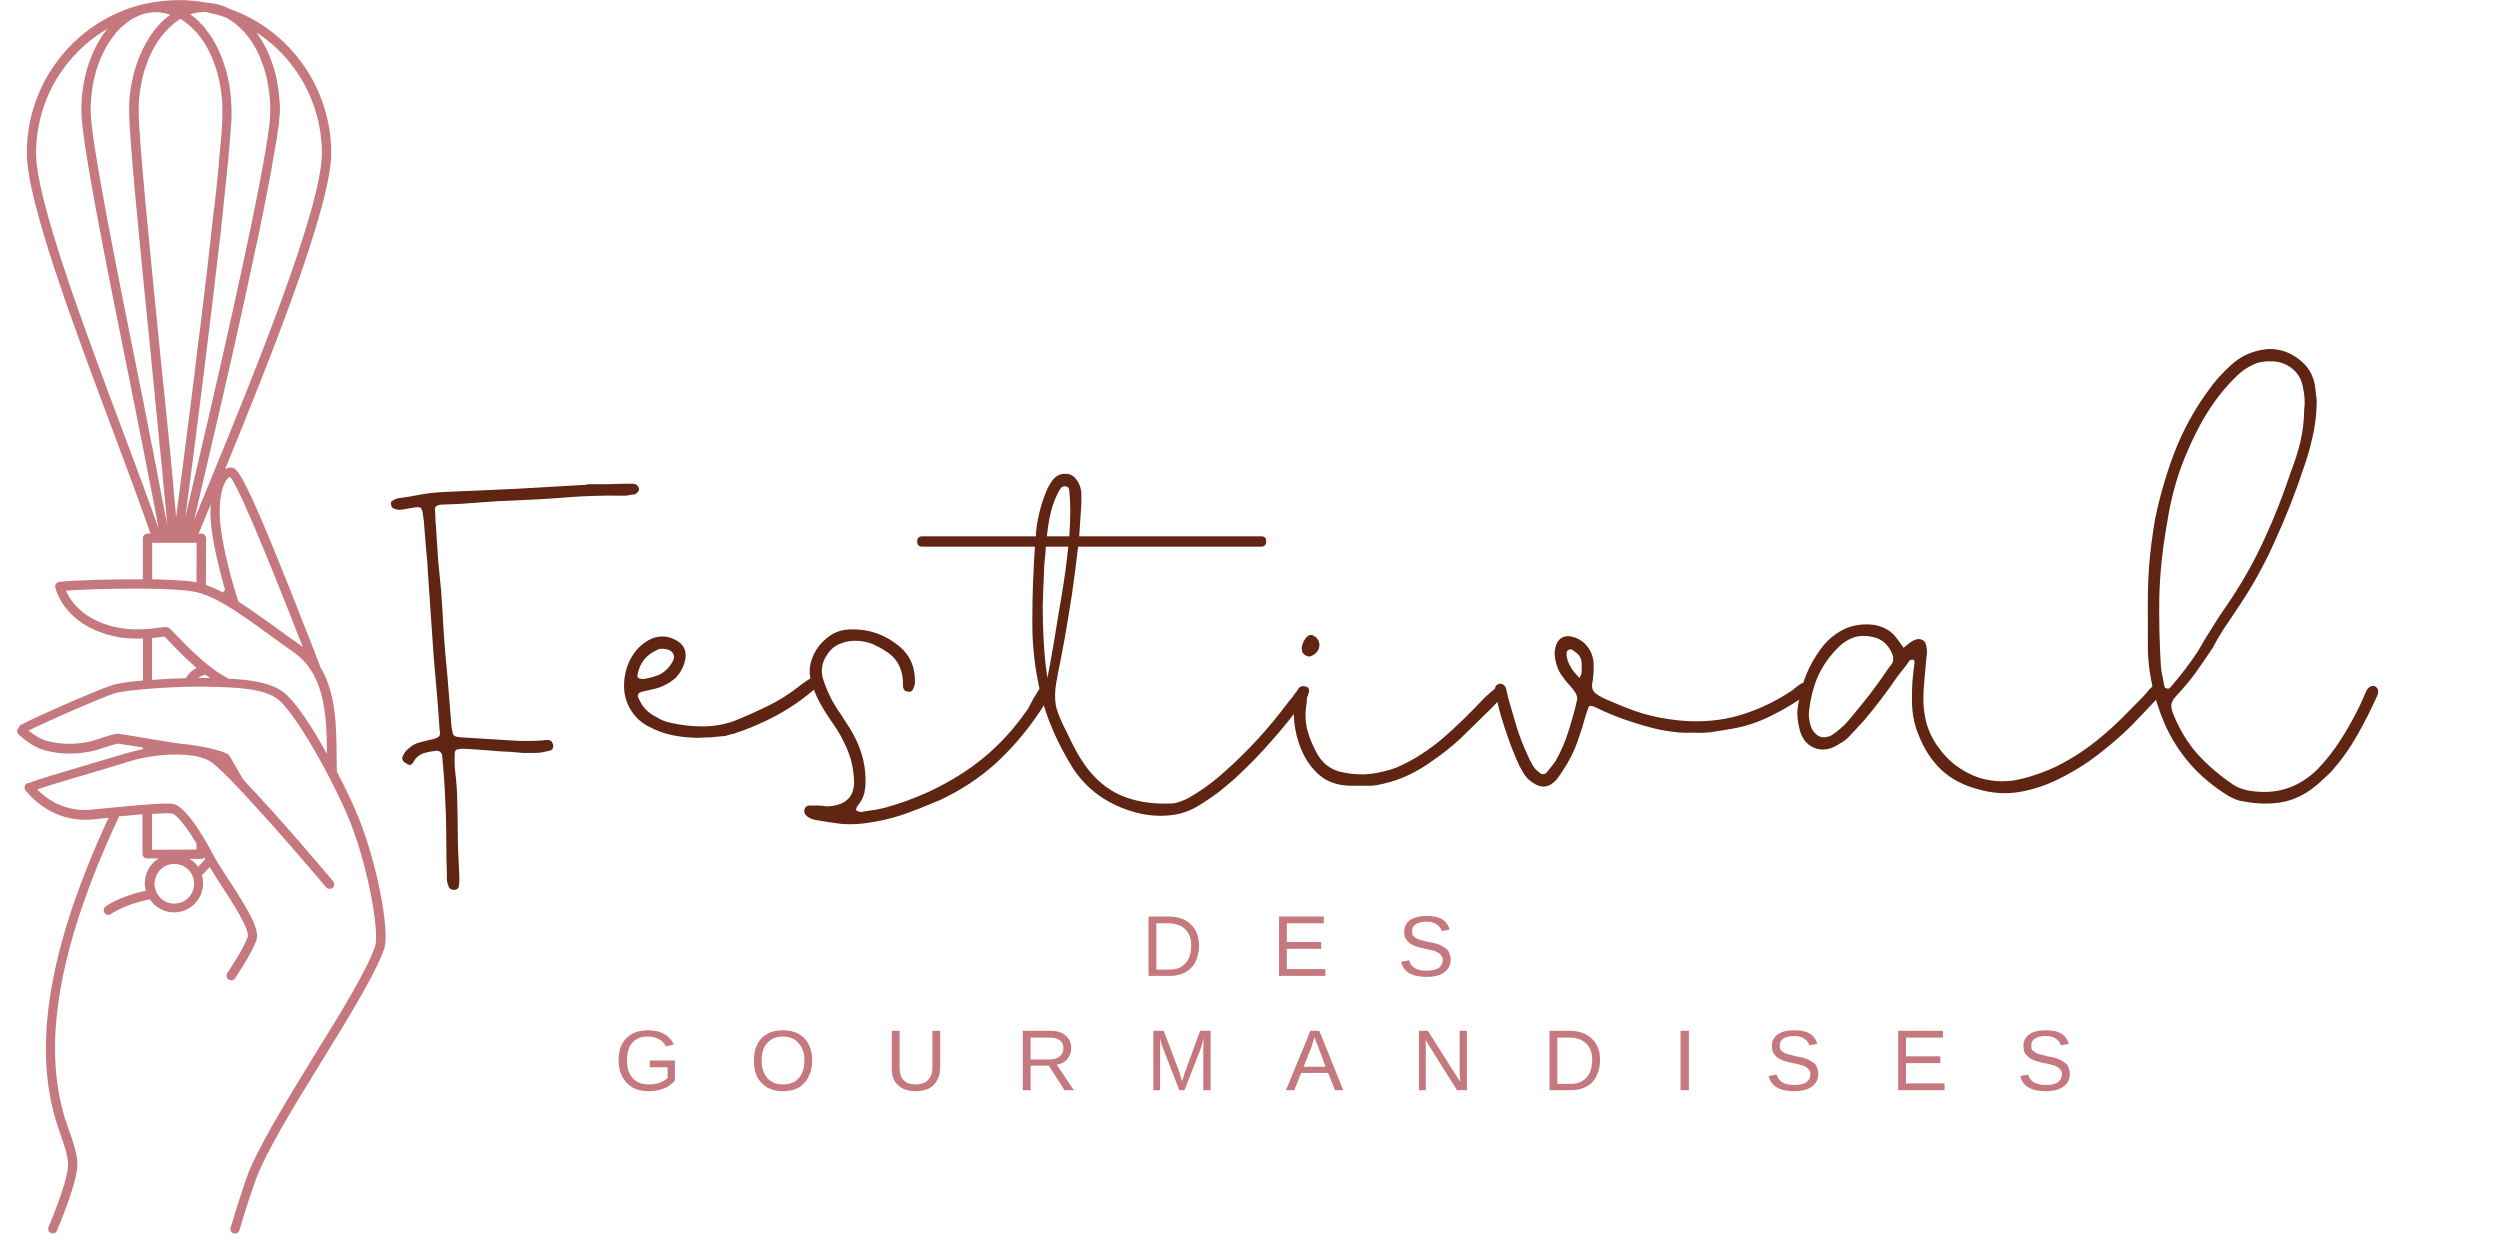 <?xml version="1.0" encoding="UTF-8"?>
<svg xmlns="http://www.w3.org/2000/svg" xmlns:xlink="http://www.w3.org/1999/xlink" width="100" zoomAndPan="magnify" viewBox="0 0 75 37.5" height="50" preserveAspectRatio="xMidYMid meet" version="1.0">
  <defs>
    <g></g>
    <clipPath id="0e9b9f8941">
      <path d="M 0.492 0 L 11.594 0 L 11.594 37.008 L 0.492 37.008 Z M 0.492 0 " clip-rule="nonzero"></path>
    </clipPath>
  </defs>
  <g clip-path="url(#0e9b9f8941)">
    <path fill="#c5787d" d="M 10.664 24.309 C 10.504 23.938 10.309 23.543 10.105 23.148 C 10.102 22.988 10.098 22.816 10.098 22.633 C 10.09 21.789 10.078 20.793 9.617 20.023 C 9.566 19.883 9.488 19.703 9.41 19.484 C 7.418 14.375 7.148 14.016 6.93 14.023 C 6.871 14.027 6.812 14.047 6.754 14.074 C 8.137 10.695 9.938 6.18 9.938 4.59 C 9.934 2.648 8.711 0.91 6.887 0.266 C 6.672 0.152 6.445 0.098 6.215 0.082 C 5.93 0.031 5.641 0 5.363 0.004 C 5.035 0.004 4.715 0.039 4.402 0.105 C 4.352 0.113 4.297 0.129 4.242 0.141 C 4.242 0.141 4.238 0.141 4.238 0.141 C 3.445 0.344 2.723 0.754 2.133 1.352 C 1.277 2.219 0.801 3.375 0.805 4.602 C 0.809 6.039 2.203 9.77 3.438 13.062 C 3.848 14.152 4.23 15.188 4.516 16.008 L 4.426 16.008 C 4.352 16.008 4.285 16.066 4.285 16.148 L 4.285 17.379 C 3.316 17.371 2.234 17.41 1.781 17.453 C 1.742 17.461 1.707 17.477 1.68 17.512 C 1.66 17.543 1.648 17.582 1.66 17.621 C 1.668 17.668 1.906 18.723 3.367 19.074 C 3.695 19.156 4.016 19.168 4.289 19.156 L 4.289 20.414 C 3.875 20.449 3.512 20.504 3.332 20.566 C 2.879 20.719 1.297 21.402 0.633 21.742 C 0.598 21.758 0.57 21.793 0.562 21.832 C 0.559 21.836 0.555 21.836 0.547 21.844 C 0.5 21.898 0.504 21.988 0.562 22.039 C 0.785 22.234 1.039 22.434 1.383 22.52 C 1.84 22.641 2.391 22.633 2.859 22.512 C 2.957 22.484 3.055 22.453 3.156 22.418 C 3.285 22.375 3.406 22.336 3.531 22.309 C 3.711 22.332 3.992 22.379 4.285 22.426 L 4.285 22.477 C 4.121 22.508 3.973 22.547 3.844 22.582 C 3.629 22.648 3.27 22.754 2.879 22.867 C 1.855 23.168 1.059 23.406 0.875 23.488 C 0.844 23.488 0.812 23.496 0.785 23.52 C 0.73 23.57 0.719 23.656 0.77 23.719 C 1.078 24.09 1.746 24.688 2.812 24.582 L 2.836 24.578 C 2.973 24.562 3.113 24.551 3.258 24.531 C 1.484 28.355 0.973 31.344 1.691 33.66 C 1.727 33.777 1.77 33.898 1.809 34.016 C 1.91 34.301 2.004 34.57 2.039 34.852 C 2.09 35.285 1.609 36.434 1.457 36.812 C 1.426 36.883 1.461 36.969 1.531 36.992 C 1.547 37.004 1.566 37.004 1.582 37.004 C 1.637 37.004 1.691 36.973 1.711 36.914 C 2.168 35.809 2.355 35.16 2.316 34.812 C 2.281 34.5 2.176 34.199 2.074 33.914 C 2.031 33.801 1.992 33.688 1.953 33.566 C 1.25 31.297 1.773 28.348 3.551 24.539 C 3.559 24.523 3.562 24.512 3.562 24.492 C 3.812 24.473 4.055 24.445 4.273 24.426 L 4.273 25.617 C 4.273 25.652 4.289 25.688 4.316 25.715 C 4.34 25.738 4.375 25.754 4.41 25.754 L 4.758 25.754 C 4.512 25.906 4.344 26.184 4.344 26.496 C 4.344 26.578 4.359 26.652 4.375 26.723 C 3.609 26.879 3.188 27.18 3.168 27.191 C 3.109 27.238 3.094 27.324 3.137 27.387 C 3.164 27.426 3.211 27.445 3.254 27.445 C 3.281 27.445 3.309 27.438 3.332 27.418 C 3.336 27.414 3.754 27.121 4.496 26.98 C 4.652 27.215 4.918 27.371 5.223 27.371 C 5.707 27.371 6.098 26.973 6.094 26.492 C 6.094 26.41 6.082 26.324 6.059 26.25 C 6.156 26.164 6.23 26.078 6.289 26.008 C 6.383 26.168 6.5 26.348 6.621 26.535 C 6.957 27.047 7.512 27.898 7.43 28.117 C 7.277 28.516 6.824 29.184 6.82 29.188 C 6.777 29.25 6.793 29.34 6.855 29.383 C 6.879 29.398 6.91 29.41 6.934 29.41 C 6.98 29.41 7.023 29.387 7.051 29.348 C 7.066 29.32 7.531 28.648 7.688 28.219 C 7.812 27.891 7.438 27.281 6.855 26.387 C 6.668 26.102 6.492 25.828 6.398 25.648 C 6.367 25.59 5.656 24.195 5.191 24.117 C 4.922 24.074 4.027 24.164 2.789 24.285 L 2.77 24.289 C 1.973 24.371 1.426 23.996 1.113 23.684 C 1.457 23.562 2.301 23.316 2.945 23.125 C 3.34 23.008 3.699 22.902 3.914 22.832 C 4.551 22.633 5.723 22.52 6.273 22.82 C 6.742 23.074 8.965 25.648 9.785 26.617 C 9.812 26.648 9.852 26.664 9.891 26.664 C 9.922 26.664 9.953 26.656 9.98 26.633 C 10.035 26.586 10.043 26.496 9.996 26.438 C 9.777 26.176 8.34 24.48 7.32 23.414 C 7.309 23.402 7.301 23.387 7.293 23.379 C 7.273 23.352 7.238 23.285 7.195 23.211 C 7.125 23.094 7.023 22.914 6.883 22.672 C 6.781 22.5 5.723 22.336 5.605 22.332 C 5.465 22.328 4.953 22.242 4.508 22.168 C 4.137 22.105 3.754 22.039 3.531 22.012 C 3.516 22.012 3.504 22.012 3.488 22.012 C 3.336 22.043 3.191 22.094 3.051 22.137 C 2.957 22.168 2.867 22.199 2.773 22.227 C 2.352 22.34 1.848 22.344 1.438 22.234 C 1.211 22.172 1.027 22.055 0.855 21.918 C 1.559 21.57 2.992 20.953 3.402 20.812 C 3.82 20.672 5.457 20.582 6.223 20.602 L 6.348 20.605 C 7.039 20.621 7.902 20.645 8.332 20.973 C 8.785 21.328 9.75 22.93 10.398 24.402 C 11.031 25.852 11.398 27.984 11.25 28.398 C 10.992 29.133 10.23 30.375 9.418 31.68 C 8.57 33.066 7.688 34.496 7.383 35.371 C 7.203 35.902 7.051 36.383 6.918 36.832 C 6.895 36.906 6.941 36.98 7.012 37.004 C 7.023 37.008 7.035 37.008 7.051 37.008 C 7.113 37.008 7.164 36.969 7.184 36.906 C 7.312 36.461 7.465 35.984 7.648 35.461 C 7.941 34.613 8.812 33.195 9.656 31.828 C 10.473 30.5 11.242 29.25 11.516 28.492 C 11.727 27.945 11.262 25.664 10.664 24.309 Z M 5.652 26.934 C 5.539 27.047 5.391 27.109 5.23 27.109 C 4.898 27.109 4.637 26.84 4.637 26.516 C 4.637 26.355 4.699 26.207 4.809 26.094 C 4.922 25.977 5.07 25.918 5.23 25.918 C 5.562 25.918 5.824 26.184 5.824 26.512 C 5.824 26.668 5.762 26.82 5.652 26.934 Z M 6.133 25.727 C 6.141 25.738 6.148 25.758 6.156 25.77 C 6.148 25.773 6.137 25.785 6.133 25.793 C 6.094 25.844 6.027 25.922 5.945 26.004 C 5.879 25.91 5.789 25.828 5.691 25.766 L 6.043 25.766 C 6.07 25.766 6.105 25.754 6.133 25.727 Z M 4.562 24.418 C 4.848 24.402 5.066 24.391 5.16 24.406 C 5.285 24.422 5.586 24.789 5.895 25.305 C 5.895 25.309 5.895 25.309 5.895 25.312 L 5.895 25.488 L 4.562 25.492 Z M 6.906 14.305 C 7.23 14.68 8.551 18.055 9.086 19.414 C 9.051 19.387 9.016 19.359 8.98 19.332 C 8.719 19.152 8.469 18.969 8.227 18.793 C 7.848 18.52 7.488 18.262 7.152 18.047 C 6.922 17.355 6.59 16.094 6.59 15.375 C 6.586 14.738 6.746 14.363 6.906 14.305 Z M 6.137 16.047 C 6.113 16.02 6.078 16.008 6.043 16.008 L 5.961 16.008 C 6.07 15.734 6.191 15.441 6.324 15.129 C 6.32 15.207 6.312 15.293 6.312 15.375 C 6.312 16.027 6.555 17.012 6.754 17.699 C 6.734 17.719 6.719 17.734 6.711 17.742 C 6.703 17.75 6.699 17.758 6.684 17.773 C 6.512 17.68 6.34 17.605 6.176 17.551 L 6.184 16.148 C 6.176 16.105 6.164 16.07 6.137 16.047 Z M 9.656 4.59 C 9.66 6.258 7.551 11.395 6.152 14.801 C 6.035 15.078 5.926 15.344 5.824 15.598 C 6.227 13.879 6.84 11.27 7.363 8.883 C 7.363 8.875 7.367 8.867 7.367 8.852 C 7.414 8.633 7.465 8.414 7.508 8.195 C 7.512 8.184 7.512 8.172 7.516 8.16 C 7.566 7.945 7.609 7.734 7.652 7.523 C 7.656 7.508 7.656 7.5 7.66 7.488 C 7.672 7.438 7.68 7.395 7.691 7.348 C 7.695 7.32 7.707 7.293 7.711 7.266 C 7.797 6.844 7.883 6.438 7.957 6.055 C 7.957 6.047 7.961 6.039 7.961 6.031 C 7.988 5.902 8.012 5.773 8.035 5.656 C 8.035 5.656 8.035 5.652 8.035 5.652 C 8.082 5.418 8.125 5.191 8.16 4.98 C 8.16 4.969 8.164 4.961 8.164 4.945 C 8.191 4.797 8.219 4.656 8.238 4.52 C 8.242 4.504 8.242 4.492 8.246 4.48 C 8.262 4.387 8.277 4.297 8.293 4.215 C 8.293 4.211 8.293 4.207 8.297 4.199 C 8.301 4.164 8.305 4.121 8.312 4.086 C 8.312 4.078 8.312 4.074 8.316 4.066 C 8.336 3.945 8.348 3.84 8.363 3.742 C 8.363 3.734 8.363 3.727 8.367 3.719 C 8.367 3.699 8.371 3.684 8.371 3.668 C 8.371 3.652 8.375 3.633 8.375 3.617 C 8.375 3.598 8.379 3.582 8.379 3.559 C 8.379 3.547 8.383 3.531 8.383 3.523 C 8.383 3.512 8.383 3.496 8.391 3.484 C 8.395 3.414 8.398 3.352 8.398 3.301 C 8.398 3.199 8.395 3.098 8.383 3 C 8.383 2.969 8.379 2.941 8.375 2.91 C 8.371 2.84 8.363 2.766 8.352 2.695 C 8.348 2.664 8.344 2.637 8.34 2.609 C 8.328 2.52 8.309 2.426 8.293 2.344 C 8.293 2.34 8.289 2.328 8.289 2.324 C 8.266 2.234 8.242 2.141 8.219 2.051 C 8.207 2.027 8.199 2 8.191 1.973 C 8.168 1.906 8.145 1.844 8.125 1.781 C 8.117 1.754 8.105 1.727 8.094 1.699 C 8.062 1.625 8.031 1.551 7.996 1.48 C 7.992 1.473 7.988 1.461 7.984 1.453 C 7.945 1.375 7.902 1.301 7.859 1.223 C 7.848 1.203 7.832 1.184 7.82 1.164 C 7.785 1.109 7.754 1.059 7.719 1.008 C 7.711 0.996 7.703 0.98 7.691 0.969 C 8.891 1.75 9.656 3.105 9.656 4.59 Z M 5.898 16.285 L 5.895 17.473 C 5.871 17.469 5.844 17.461 5.812 17.453 C 5.52 17.41 5.066 17.391 4.566 17.379 L 4.566 16.285 Z M 5.785 0.406 C 5.789 0.406 5.801 0.402 5.805 0.402 C 5.852 0.387 5.898 0.379 5.949 0.375 C 5.961 0.375 5.969 0.371 5.984 0.371 C 6.031 0.367 6.082 0.359 6.129 0.359 C 6.137 0.359 6.141 0.359 6.152 0.359 C 6.16 0.359 6.164 0.359 6.172 0.359 C 6.375 0.402 6.582 0.453 6.777 0.523 C 6.805 0.539 6.824 0.555 6.852 0.566 C 6.875 0.582 6.895 0.594 6.918 0.609 C 6.945 0.625 6.965 0.645 6.992 0.66 C 7.016 0.68 7.035 0.691 7.059 0.711 C 7.086 0.727 7.105 0.75 7.129 0.77 C 7.152 0.789 7.172 0.805 7.191 0.824 C 7.211 0.844 7.234 0.867 7.258 0.891 C 7.277 0.91 7.297 0.93 7.32 0.953 C 7.34 0.977 7.363 1 7.379 1.027 C 7.398 1.047 7.414 1.07 7.438 1.094 C 7.461 1.117 7.477 1.148 7.5 1.176 C 7.516 1.199 7.535 1.223 7.547 1.246 C 7.566 1.277 7.582 1.309 7.602 1.336 C 7.617 1.359 7.633 1.383 7.648 1.41 C 7.668 1.441 7.684 1.477 7.703 1.508 C 7.715 1.531 7.727 1.559 7.742 1.586 C 7.758 1.621 7.773 1.656 7.785 1.688 C 7.797 1.715 7.812 1.746 7.82 1.77 C 7.832 1.805 7.848 1.84 7.859 1.875 C 7.867 1.906 7.883 1.934 7.895 1.965 C 7.91 2.004 7.922 2.043 7.93 2.082 C 7.941 2.113 7.949 2.141 7.957 2.172 C 7.969 2.211 7.98 2.25 7.988 2.289 C 7.996 2.32 8.004 2.352 8.012 2.383 C 8.02 2.422 8.027 2.461 8.031 2.508 C 8.035 2.535 8.047 2.57 8.051 2.602 C 8.059 2.648 8.062 2.695 8.066 2.738 C 8.07 2.77 8.074 2.797 8.082 2.828 C 8.086 2.875 8.09 2.926 8.094 2.969 C 8.094 3 8.098 3.027 8.102 3.059 C 8.105 3.133 8.105 3.211 8.109 3.289 C 8.109 3.348 8.105 3.418 8.102 3.5 C 8.102 3.508 8.102 3.512 8.102 3.516 C 8.102 3.535 8.098 3.562 8.094 3.59 C 8.094 3.594 8.094 3.602 8.094 3.605 C 8.09 3.637 8.09 3.668 8.086 3.703 C 8.086 3.703 8.086 3.703 8.086 3.707 C 7.852 5.727 6.332 12.227 5.562 15.508 C 5.84 13.402 6.312 9.695 6.633 6.875 C 6.633 6.871 6.633 6.871 6.633 6.867 C 6.641 6.801 6.645 6.734 6.652 6.668 C 6.652 6.664 6.652 6.66 6.652 6.652 C 6.664 6.586 6.668 6.523 6.676 6.461 C 6.676 6.457 6.676 6.449 6.676 6.445 C 6.684 6.383 6.688 6.316 6.699 6.254 C 6.699 6.25 6.699 6.246 6.699 6.242 C 6.703 6.18 6.711 6.121 6.715 6.062 C 6.715 6.051 6.715 6.043 6.719 6.031 C 6.723 5.973 6.734 5.91 6.738 5.855 C 6.777 5.48 6.812 5.133 6.844 4.82 C 6.844 4.809 6.844 4.801 6.848 4.793 C 6.852 4.754 6.855 4.711 6.855 4.672 C 6.855 4.66 6.859 4.641 6.859 4.629 C 6.863 4.594 6.863 4.562 6.871 4.531 C 6.871 4.512 6.875 4.492 6.875 4.469 C 6.879 4.441 6.879 4.41 6.883 4.383 C 6.883 4.363 6.887 4.344 6.887 4.324 C 6.891 4.297 6.891 4.27 6.895 4.242 C 6.895 4.219 6.898 4.203 6.898 4.18 C 6.898 4.152 6.906 4.133 6.906 4.105 C 6.906 4.082 6.91 4.066 6.91 4.047 C 6.91 4.027 6.914 4 6.914 3.977 C 6.914 3.961 6.918 3.938 6.918 3.922 C 6.918 3.898 6.922 3.875 6.922 3.859 C 6.922 3.84 6.926 3.82 6.926 3.801 C 6.926 3.785 6.93 3.762 6.93 3.742 C 6.93 3.727 6.934 3.707 6.934 3.691 C 6.934 3.672 6.934 3.656 6.941 3.637 C 6.941 3.621 6.941 3.602 6.945 3.586 C 6.945 3.57 6.945 3.555 6.945 3.543 C 6.945 3.523 6.945 3.508 6.945 3.488 C 6.945 3.477 6.945 3.461 6.945 3.453 C 6.945 3.434 6.945 3.418 6.945 3.406 C 6.945 3.395 6.945 3.383 6.945 3.375 C 6.945 3.348 6.945 3.324 6.945 3.305 C 6.945 3.223 6.941 3.145 6.934 3.066 C 6.934 3.039 6.93 3.012 6.93 2.984 C 6.926 2.934 6.922 2.879 6.918 2.828 C 6.914 2.797 6.91 2.766 6.906 2.734 C 6.898 2.688 6.891 2.645 6.887 2.594 C 6.883 2.562 6.875 2.531 6.871 2.496 C 6.859 2.453 6.852 2.41 6.844 2.363 C 6.832 2.336 6.828 2.305 6.82 2.27 C 6.812 2.223 6.797 2.184 6.789 2.141 C 6.781 2.109 6.773 2.078 6.762 2.047 C 6.75 2.008 6.738 1.969 6.723 1.926 C 6.715 1.895 6.703 1.863 6.691 1.836 C 6.68 1.797 6.664 1.758 6.648 1.719 C 6.637 1.691 6.625 1.66 6.613 1.633 C 6.598 1.594 6.578 1.555 6.562 1.516 C 6.547 1.488 6.539 1.461 6.527 1.441 C 6.504 1.395 6.48 1.355 6.461 1.316 C 6.449 1.297 6.438 1.277 6.43 1.254 C 6.395 1.195 6.359 1.137 6.324 1.078 C 6.324 1.078 6.32 1.074 6.32 1.074 C 6.285 1.023 6.242 0.969 6.207 0.922 C 6.195 0.902 6.184 0.887 6.168 0.867 C 6.141 0.832 6.117 0.801 6.086 0.766 C 6.066 0.75 6.051 0.73 6.031 0.715 C 6.008 0.688 5.98 0.656 5.953 0.629 C 5.934 0.613 5.914 0.594 5.895 0.578 C 5.871 0.551 5.844 0.527 5.812 0.508 C 5.789 0.488 5.773 0.477 5.75 0.457 C 5.738 0.445 5.719 0.438 5.707 0.422 C 5.738 0.422 5.762 0.41 5.785 0.406 Z M 5.23 0.691 C 5.254 0.676 5.277 0.656 5.305 0.637 C 5.328 0.625 5.352 0.609 5.371 0.594 C 5.387 0.586 5.398 0.578 5.414 0.566 C 5.43 0.578 5.441 0.586 5.457 0.594 C 5.477 0.609 5.5 0.621 5.52 0.637 C 5.547 0.656 5.57 0.676 5.594 0.691 C 5.613 0.711 5.637 0.723 5.652 0.738 C 5.676 0.758 5.699 0.781 5.723 0.801 C 5.746 0.82 5.762 0.836 5.785 0.859 C 5.809 0.883 5.828 0.902 5.852 0.926 C 5.871 0.945 5.891 0.965 5.91 0.988 C 5.93 1.012 5.949 1.035 5.969 1.062 C 5.988 1.082 6.008 1.105 6.023 1.129 C 6.043 1.152 6.062 1.18 6.082 1.211 C 6.098 1.234 6.117 1.258 6.129 1.285 C 6.148 1.312 6.164 1.344 6.184 1.375 C 6.195 1.402 6.215 1.426 6.227 1.453 C 6.242 1.484 6.258 1.516 6.273 1.547 C 6.289 1.574 6.301 1.598 6.312 1.629 C 6.328 1.66 6.344 1.695 6.359 1.73 C 6.371 1.758 6.383 1.789 6.395 1.816 C 6.406 1.852 6.418 1.887 6.434 1.922 C 6.441 1.953 6.457 1.977 6.465 2.008 C 6.477 2.043 6.484 2.082 6.5 2.117 C 6.508 2.148 6.516 2.18 6.527 2.211 C 6.535 2.25 6.543 2.289 6.555 2.328 C 6.566 2.359 6.57 2.391 6.578 2.422 C 6.586 2.461 6.598 2.508 6.602 2.547 C 6.605 2.578 6.613 2.609 6.617 2.637 C 6.625 2.684 6.633 2.727 6.637 2.773 C 6.641 2.801 6.645 2.832 6.648 2.859 C 6.652 2.906 6.656 2.961 6.664 3.012 C 6.664 3.039 6.668 3.062 6.668 3.086 C 6.672 3.164 6.672 3.238 6.672 3.316 C 6.672 3.355 6.672 3.395 6.672 3.445 C 6.672 3.449 6.672 3.449 6.672 3.453 C 6.672 3.496 6.668 3.551 6.668 3.602 C 6.668 3.613 6.668 3.617 6.668 3.625 C 6.664 3.68 6.664 3.734 6.656 3.797 C 6.656 3.805 6.656 3.812 6.656 3.824 C 6.652 3.887 6.648 3.945 6.645 4.016 C 6.645 4.031 6.645 4.043 6.641 4.055 C 6.637 4.121 6.633 4.191 6.621 4.27 C 6.621 4.285 6.617 4.297 6.617 4.316 C 6.613 4.391 6.605 4.465 6.598 4.547 C 6.598 4.562 6.59 4.582 6.59 4.598 C 6.582 4.676 6.578 4.762 6.57 4.848 C 6.57 4.867 6.566 4.891 6.566 4.906 C 6.555 4.996 6.547 5.082 6.539 5.176 C 6.539 5.191 6.535 5.211 6.535 5.227 C 6.527 5.32 6.516 5.418 6.504 5.516 C 6.504 5.531 6.5 5.555 6.5 5.57 C 6.492 5.664 6.48 5.762 6.469 5.859 C 6.465 5.879 6.465 5.906 6.461 5.93 C 6.449 6.031 6.438 6.133 6.426 6.238 C 6.418 6.258 6.418 6.281 6.414 6.297 C 6.402 6.402 6.395 6.516 6.379 6.629 C 6.375 6.656 6.375 6.68 6.371 6.703 C 6.359 6.812 6.344 6.93 6.332 7.043 C 6.328 7.07 6.328 7.09 6.324 7.117 C 6.309 7.23 6.297 7.348 6.285 7.465 C 6.277 7.492 6.277 7.523 6.273 7.551 C 6.262 7.668 6.25 7.789 6.234 7.906 C 6.23 7.934 6.23 7.957 6.227 7.988 C 6.215 8.113 6.195 8.238 6.184 8.359 C 6.176 8.387 6.176 8.406 6.172 8.434 C 6.16 8.562 6.141 8.691 6.129 8.816 C 6.125 8.84 6.125 8.863 6.121 8.883 C 6.102 9.02 6.09 9.152 6.07 9.289 C 6.07 9.297 6.066 9.309 6.066 9.316 C 6.051 9.457 6.031 9.598 6.016 9.742 C 6.016 9.758 6.012 9.766 6.012 9.777 C 5.992 9.918 5.977 10.062 5.957 10.207 C 5.957 10.215 5.953 10.227 5.953 10.234 C 5.934 10.383 5.918 10.523 5.898 10.668 C 5.898 10.68 5.895 10.699 5.895 10.711 C 5.879 10.855 5.859 11.004 5.844 11.148 C 5.844 11.156 5.844 11.164 5.84 11.176 C 5.82 11.32 5.805 11.465 5.785 11.609 C 5.785 11.625 5.781 11.633 5.781 11.645 C 5.762 11.789 5.746 11.938 5.727 12.082 C 5.727 12.09 5.723 12.098 5.723 12.113 C 5.57 13.336 5.414 14.512 5.285 15.5 C 5.277 15.465 5.277 15.43 5.273 15.395 C 5.27 15.352 5.266 15.309 5.262 15.266 C 5.258 15.199 5.25 15.133 5.242 15.066 C 5.238 15.035 5.238 15.008 5.234 14.973 C 5.227 14.875 5.219 14.773 5.207 14.672 C 5.203 14.637 5.199 14.598 5.199 14.562 C 5.191 14.492 5.188 14.414 5.18 14.344 C 5.172 14.309 5.168 14.27 5.168 14.234 C 5.16 14.16 5.156 14.086 5.148 14.012 C 5.145 13.965 5.137 13.922 5.133 13.883 C 5.129 13.816 5.121 13.746 5.117 13.68 C 5.113 13.633 5.105 13.578 5.102 13.531 C 5.094 13.461 5.09 13.391 5.082 13.324 C 5.078 13.273 5.07 13.23 5.066 13.184 C 5.059 13.113 5.055 13.039 5.047 12.961 C 5.035 12.859 5.023 12.754 5.016 12.652 C 5.012 12.598 5 12.539 4.996 12.48 C 4.988 12.41 4.984 12.336 4.977 12.266 C 4.973 12.219 4.965 12.176 4.961 12.125 C 4.953 12.043 4.945 11.957 4.938 11.875 C 4.93 11.844 4.93 11.812 4.926 11.777 C 4.918 11.68 4.91 11.582 4.895 11.488 C 4.895 11.477 4.895 11.469 4.891 11.457 C 4.855 11.117 4.824 10.777 4.789 10.441 C 4.48 7.344 4.16 4.137 4.16 3.32 C 4.16 3.246 4.16 3.168 4.164 3.094 C 4.164 3.066 4.168 3.043 4.168 3.016 C 4.172 2.969 4.172 2.914 4.184 2.867 C 4.188 2.836 4.191 2.809 4.195 2.777 C 4.199 2.734 4.203 2.691 4.215 2.648 C 4.219 2.617 4.227 2.586 4.23 2.555 C 4.238 2.516 4.242 2.473 4.254 2.43 C 4.262 2.402 4.266 2.371 4.273 2.34 C 4.285 2.301 4.293 2.266 4.301 2.223 C 4.309 2.195 4.32 2.164 4.328 2.133 C 4.336 2.098 4.352 2.059 4.363 2.023 C 4.371 1.992 4.387 1.961 4.395 1.934 C 4.406 1.898 4.422 1.863 4.434 1.828 C 4.445 1.797 4.461 1.77 4.469 1.738 C 4.48 1.703 4.496 1.672 4.512 1.645 C 4.527 1.617 4.539 1.586 4.551 1.559 C 4.57 1.527 4.582 1.496 4.602 1.465 C 4.613 1.441 4.633 1.414 4.645 1.387 C 4.664 1.355 4.68 1.332 4.699 1.301 C 4.715 1.273 4.73 1.25 4.746 1.223 C 4.766 1.199 4.781 1.172 4.805 1.145 C 4.82 1.125 4.84 1.102 4.855 1.074 C 4.879 1.047 4.895 1.023 4.918 1 C 4.938 0.977 4.957 0.957 4.977 0.938 C 4.996 0.918 5.02 0.891 5.043 0.867 C 5.059 0.852 5.082 0.828 5.102 0.809 C 5.125 0.789 5.148 0.77 5.172 0.75 C 5.191 0.723 5.207 0.703 5.23 0.691 Z M 3.441 1.031 C 3.457 1.012 3.469 1 3.48 0.98 C 3.516 0.941 3.547 0.906 3.582 0.871 C 3.598 0.859 3.613 0.84 3.629 0.828 C 3.672 0.785 3.715 0.746 3.766 0.711 C 3.77 0.703 3.773 0.699 3.777 0.699 C 3.824 0.66 3.879 0.625 3.93 0.59 C 3.945 0.582 3.961 0.574 3.977 0.562 C 4.016 0.543 4.055 0.52 4.094 0.504 C 4.113 0.492 4.125 0.484 4.145 0.48 C 4.191 0.457 4.238 0.441 4.289 0.426 C 4.297 0.426 4.301 0.422 4.305 0.418 C 4.363 0.402 4.426 0.387 4.488 0.379 C 4.492 0.379 4.492 0.379 4.496 0.379 C 4.559 0.371 4.617 0.367 4.684 0.367 C 4.684 0.367 4.688 0.367 4.688 0.367 C 4.75 0.367 4.816 0.371 4.879 0.383 C 4.898 0.387 4.918 0.391 4.941 0.395 C 4.984 0.406 5.027 0.414 5.07 0.434 C 5.086 0.438 5.094 0.441 5.105 0.441 C 5.094 0.449 5.078 0.461 5.062 0.477 C 5.043 0.492 5.023 0.508 5 0.523 C 4.977 0.547 4.945 0.574 4.918 0.594 C 4.898 0.613 4.879 0.629 4.859 0.648 C 4.836 0.676 4.809 0.699 4.781 0.73 C 4.766 0.75 4.746 0.766 4.73 0.789 C 4.703 0.82 4.672 0.855 4.645 0.891 C 4.633 0.906 4.617 0.926 4.605 0.941 C 4.57 0.992 4.531 1.043 4.5 1.094 C 4.496 1.098 4.496 1.102 4.492 1.105 C 4.457 1.164 4.422 1.219 4.387 1.281 C 4.371 1.305 4.363 1.32 4.355 1.344 C 4.332 1.383 4.309 1.422 4.289 1.465 C 4.273 1.492 4.266 1.52 4.254 1.547 C 4.234 1.586 4.219 1.625 4.199 1.66 C 4.188 1.688 4.18 1.719 4.164 1.746 C 4.152 1.785 4.133 1.824 4.121 1.863 C 4.113 1.895 4.098 1.926 4.09 1.957 C 4.078 1.996 4.062 2.035 4.051 2.074 C 4.043 2.105 4.031 2.137 4.023 2.168 C 4.012 2.207 4 2.25 3.992 2.289 C 3.984 2.32 3.98 2.355 3.973 2.387 C 3.961 2.43 3.953 2.477 3.945 2.52 C 3.941 2.551 3.93 2.582 3.926 2.617 C 3.918 2.66 3.914 2.707 3.91 2.758 C 3.906 2.789 3.902 2.82 3.895 2.852 C 3.891 2.902 3.887 2.957 3.883 3.008 C 3.883 3.035 3.879 3.062 3.879 3.086 C 3.875 3.168 3.875 3.246 3.875 3.324 C 3.875 4.156 4.195 7.367 4.508 10.477 C 4.523 10.602 4.535 10.727 4.543 10.848 C 4.578 11.191 4.613 11.539 4.645 11.883 C 4.648 11.914 4.648 11.945 4.652 11.977 C 4.664 12.062 4.672 12.156 4.68 12.246 C 4.684 12.281 4.688 12.32 4.691 12.355 C 4.703 12.434 4.711 12.512 4.715 12.594 C 4.719 12.637 4.723 12.684 4.73 12.73 C 4.738 12.809 4.742 12.883 4.75 12.961 C 4.754 13.012 4.758 13.059 4.766 13.109 C 4.773 13.18 4.777 13.25 4.785 13.32 C 4.789 13.375 4.793 13.43 4.805 13.488 C 4.809 13.547 4.816 13.609 4.82 13.672 C 4.828 13.746 4.836 13.82 4.844 13.891 C 4.848 13.93 4.852 13.973 4.855 14.012 C 4.863 14.09 4.871 14.168 4.879 14.25 C 4.883 14.301 4.887 14.359 4.891 14.41 C 4.898 14.504 4.91 14.594 4.918 14.68 C 4.922 14.73 4.926 14.773 4.93 14.816 C 4.938 14.875 4.941 14.938 4.949 14.992 C 4.953 15.043 4.957 15.09 4.961 15.137 C 4.965 15.191 4.973 15.242 4.977 15.293 C 4.98 15.34 4.984 15.387 4.988 15.434 C 4.992 15.48 4.996 15.531 5 15.578 C 5.008 15.621 5.012 15.668 5.016 15.711 C 5.02 15.738 5.02 15.77 5.023 15.793 C 5.02 15.77 5.016 15.742 5.012 15.715 C 5.008 15.684 5 15.656 4.992 15.629 C 4.984 15.574 4.977 15.52 4.961 15.469 C 4.957 15.438 4.949 15.406 4.945 15.375 C 4.938 15.324 4.922 15.266 4.914 15.207 C 4.91 15.18 4.898 15.148 4.895 15.121 C 4.883 15.059 4.875 15 4.859 14.941 C 4.855 14.91 4.852 14.883 4.844 14.852 C 4.828 14.777 4.812 14.699 4.801 14.617 C 4.793 14.602 4.793 14.582 4.789 14.566 C 4.773 14.477 4.754 14.387 4.738 14.293 C 4.73 14.254 4.719 14.215 4.715 14.172 C 4.703 14.117 4.691 14.059 4.68 13.996 C 4.672 13.953 4.664 13.906 4.652 13.859 C 4.645 13.809 4.633 13.754 4.621 13.703 C 4.613 13.648 4.602 13.594 4.594 13.535 C 4.582 13.492 4.574 13.453 4.566 13.406 C 4.551 13.352 4.543 13.293 4.531 13.234 C 4.523 13.184 4.508 13.129 4.5 13.078 C 4.492 13.027 4.48 12.984 4.473 12.938 C 4.465 12.883 4.449 12.824 4.441 12.773 C 4.43 12.715 4.422 12.652 4.406 12.594 C 4.398 12.547 4.391 12.5 4.379 12.457 C 4.367 12.398 4.359 12.34 4.344 12.289 C 4.336 12.234 4.324 12.18 4.316 12.125 C 4.262 11.852 4.203 11.574 4.148 11.297 C 3.48 7.973 2.723 4.207 2.719 3.32 C 2.719 2.523 2.926 1.773 3.309 1.215 C 3.355 1.145 3.398 1.09 3.441 1.031 Z M 3.699 12.973 C 2.531 9.863 1.082 5.988 1.082 4.605 C 1.082 3.453 1.523 2.371 2.332 1.555 C 2.602 1.281 2.902 1.051 3.223 0.863 C 3.172 0.922 3.129 0.988 3.082 1.051 C 2.668 1.66 2.438 2.461 2.441 3.316 C 2.441 4.227 3.168 7.848 3.875 11.348 C 4.148 12.711 4.41 14.02 4.613 15.086 C 4.617 15.109 4.621 15.125 4.629 15.148 C 4.637 15.199 4.648 15.254 4.656 15.305 C 4.664 15.34 4.672 15.371 4.676 15.406 C 4.684 15.449 4.691 15.492 4.699 15.531 C 4.707 15.574 4.715 15.617 4.719 15.656 C 4.723 15.691 4.734 15.727 4.738 15.758 C 4.742 15.785 4.746 15.812 4.75 15.84 C 4.469 15.027 4.094 14.023 3.699 12.973 Z M 5.598 20.309 C 5.586 20.324 5.586 20.336 5.582 20.344 C 5.262 20.352 4.906 20.371 4.562 20.398 L 4.562 19.141 C 4.672 19.133 4.766 19.121 4.84 19.109 C 4.875 19.105 4.914 19.102 4.938 19.098 C 4.973 19.133 5.043 19.203 5.105 19.273 C 5.297 19.473 5.578 19.766 5.898 20.039 C 5.777 20.094 5.672 20.191 5.598 20.309 Z M 6.242 20.34 C 6.156 20.336 6.059 20.336 5.945 20.336 C 6.012 20.289 6.086 20.25 6.168 20.242 C 6.215 20.277 6.258 20.309 6.301 20.34 Z M 8.516 20.777 C 8.125 20.469 7.473 20.387 6.855 20.363 C 6.852 20.359 6.848 20.352 6.844 20.348 C 6.258 20.062 5.641 19.418 5.309 19.074 C 5.105 18.863 5.07 18.828 5.012 18.816 C 4.965 18.809 4.918 18.812 4.801 18.828 C 4.535 18.863 3.98 18.938 3.426 18.805 C 2.453 18.57 2.094 17.996 1.977 17.719 C 2.844 17.66 4.965 17.613 5.758 17.738 C 6.418 17.84 7.172 18.383 8.051 19.023 C 8.293 19.199 8.547 19.383 8.809 19.566 C 9.781 20.242 9.797 21.555 9.809 22.617 C 9.344 21.77 8.848 21.031 8.516 20.777 Z M 8.516 20.777 " fill-opacity="1" fill-rule="nonzero"></path>
  </g>
  <g fill="#602413" fill-opacity="1">
    <g transform="translate(11.734, 25.573)">
      <g>
        <path d="M 1.906 1.125 C 1.82 1.125 1.766 1.098 1.734 1.047 C 1.703 0.973 1.68 0.898 1.672 0.828 C 1.672 0.754 1.672 0.688 1.672 0.625 C 1.66 0.332 1.656 0.035 1.656 -0.266 C 1.656 -0.566 1.648 -0.867 1.641 -1.172 C 1.629 -1.41 1.617 -1.645 1.609 -1.875 C 1.598 -2.102 1.582 -2.328 1.562 -2.547 L 1.531 -2.922 C 1.5 -3.016 1.438 -3.055 1.344 -3.047 C 1.207 -3.035 1.078 -3.008 0.953 -2.969 C 0.836 -2.926 0.742 -2.844 0.672 -2.719 C 0.617 -2.613 0.547 -2.598 0.453 -2.672 C 0.336 -2.734 0.305 -2.812 0.359 -2.906 C 0.379 -2.945 0.398 -2.984 0.422 -3.016 C 0.453 -3.055 0.484 -3.086 0.516 -3.109 C 0.609 -3.203 0.719 -3.266 0.844 -3.297 C 0.906 -3.316 0.969 -3.332 1.031 -3.344 C 1.094 -3.363 1.16 -3.379 1.234 -3.391 C 1.348 -3.422 1.414 -3.453 1.438 -3.484 C 1.469 -3.516 1.473 -3.582 1.453 -3.688 C 1.43 -4.039 1.406 -4.395 1.375 -4.75 C 1.344 -5.102 1.312 -5.457 1.281 -5.812 L 1.109 -8.312 C 1.098 -8.57 1.078 -8.836 1.047 -9.109 C 1.023 -9.379 1.004 -9.645 0.984 -9.906 C 0.984 -9.945 0.977 -9.984 0.969 -10.016 C 0.969 -10.055 0.961 -10.098 0.953 -10.141 C 0.941 -10.254 0.914 -10.32 0.875 -10.344 C 0.844 -10.363 0.773 -10.363 0.672 -10.344 C 0.609 -10.332 0.547 -10.32 0.484 -10.312 C 0.422 -10.301 0.359 -10.289 0.297 -10.281 C 0.254 -10.281 0.219 -10.281 0.188 -10.281 C 0.164 -10.289 0.133 -10.301 0.094 -10.312 C 0.031 -10.332 0 -10.375 0 -10.438 C -0.02 -10.5 0 -10.539 0.062 -10.562 C 0.125 -10.602 0.176 -10.625 0.219 -10.625 C 0.445 -10.656 0.664 -10.691 0.875 -10.734 C 1.094 -10.773 1.316 -10.801 1.547 -10.812 C 2.266 -10.844 2.984 -10.875 3.703 -10.906 C 4.43 -10.945 5.156 -10.988 5.875 -11.031 L 5.875 -11.047 C 6.082 -11.047 6.289 -11.047 6.5 -11.047 C 6.719 -11.055 6.926 -11.062 7.125 -11.062 C 7.164 -11.062 7.203 -11.062 7.234 -11.062 C 7.273 -11.062 7.305 -11.055 7.328 -11.047 C 7.398 -11.016 7.438 -10.957 7.438 -10.875 C 7.414 -10.82 7.379 -10.781 7.328 -10.75 C 7.316 -10.738 7.281 -10.734 7.219 -10.734 C 7.164 -10.723 7.109 -10.711 7.047 -10.703 C 6.984 -10.703 6.926 -10.703 6.875 -10.703 C 6.352 -10.711 5.832 -10.695 5.312 -10.656 C 4.801 -10.613 4.285 -10.582 3.766 -10.562 C 3.398 -10.551 3.035 -10.531 2.672 -10.5 C 2.305 -10.469 1.941 -10.445 1.578 -10.438 C 1.516 -10.438 1.461 -10.43 1.422 -10.422 C 1.348 -10.398 1.312 -10.359 1.312 -10.297 C 1.32 -10.211 1.328 -10.129 1.328 -10.047 C 1.328 -9.961 1.332 -9.879 1.344 -9.797 C 1.363 -9.473 1.383 -9.145 1.406 -8.812 C 1.438 -8.488 1.469 -8.164 1.5 -7.844 C 1.531 -7.426 1.555 -7.004 1.578 -6.578 C 1.609 -6.148 1.645 -5.723 1.688 -5.297 C 1.707 -5.047 1.727 -4.789 1.75 -4.531 C 1.77 -4.281 1.789 -4.023 1.812 -3.766 C 1.832 -3.629 1.852 -3.547 1.875 -3.516 C 1.906 -3.484 1.977 -3.461 2.094 -3.453 L 3.609 -3.359 C 3.754 -3.348 3.898 -3.344 4.047 -3.344 C 4.203 -3.344 4.363 -3.348 4.531 -3.359 C 4.562 -3.367 4.613 -3.375 4.688 -3.375 C 4.781 -3.375 4.836 -3.328 4.859 -3.234 C 4.879 -3.129 4.836 -3.066 4.734 -3.047 C 4.672 -3.035 4.598 -3.02 4.516 -3 C 4.43 -2.988 4.348 -2.984 4.266 -2.984 C 4.172 -2.984 4.066 -2.984 3.953 -2.984 C 3.836 -2.992 3.723 -3.004 3.609 -3.016 C 3.379 -3.023 3.145 -3.039 2.906 -3.062 C 2.664 -3.082 2.426 -3.098 2.188 -3.109 C 2.164 -3.109 2.141 -3.109 2.109 -3.109 C 2.078 -3.109 2.047 -3.102 2.016 -3.094 C 1.941 -3.094 1.906 -3.047 1.906 -2.953 C 1.906 -2.867 1.906 -2.781 1.906 -2.688 C 1.906 -2.594 1.91 -2.504 1.922 -2.422 C 1.961 -2.109 1.984 -1.797 1.984 -1.484 C 1.992 -1.172 2 -0.859 2 -0.547 C 2 -0.328 2.004 -0.117 2.016 0.078 C 2.023 0.285 2.035 0.492 2.047 0.703 C 2.047 0.754 2.047 0.801 2.047 0.844 C 2.047 0.895 2.039 0.945 2.031 1 C 2.031 1.07 1.988 1.113 1.906 1.125 Z M 1.906 1.125 "></path>
      </g>
    </g>
  </g>
  <g fill="#602413" fill-opacity="1">
    <g transform="translate(18.72, 25.573)">
      <g>
        <path d="M 2.25 -3.438 C 2.051 -3.438 1.848 -3.453 1.641 -3.484 C 1.43 -3.516 1.227 -3.566 1.031 -3.641 C 0.914 -3.691 0.805 -3.742 0.703 -3.797 C 0.609 -3.848 0.516 -3.914 0.422 -4 C 0.203 -4.219 0.066 -4.477 0.016 -4.781 C -0.023 -5.094 0.016 -5.395 0.141 -5.688 C 0.266 -5.977 0.457 -6.203 0.719 -6.359 C 1 -6.516 1.273 -6.52 1.547 -6.375 C 1.773 -6.258 1.875 -6.078 1.844 -5.828 C 1.812 -5.609 1.711 -5.41 1.547 -5.234 C 1.336 -5.055 1.102 -4.941 0.844 -4.891 C 0.789 -4.879 0.742 -4.867 0.703 -4.859 C 0.66 -4.848 0.613 -4.836 0.562 -4.828 C 0.426 -4.797 0.383 -4.727 0.438 -4.625 C 0.531 -4.406 0.672 -4.238 0.859 -4.125 C 0.941 -4.082 1.023 -4.035 1.109 -3.984 C 1.203 -3.941 1.297 -3.91 1.391 -3.891 C 1.711 -3.816 2.035 -3.781 2.359 -3.781 C 2.691 -3.781 3.016 -3.836 3.328 -3.953 C 3.66 -4.086 3.988 -4.234 4.312 -4.391 C 4.645 -4.555 4.953 -4.75 5.234 -4.969 C 5.297 -5.02 5.359 -5.066 5.422 -5.109 C 5.484 -5.148 5.547 -5.191 5.609 -5.234 C 5.703 -5.305 5.773 -5.297 5.828 -5.203 C 5.879 -5.141 5.879 -5.066 5.828 -4.984 C 5.797 -4.953 5.75 -4.914 5.688 -4.875 C 5.332 -4.57 4.953 -4.312 4.547 -4.094 C 4.148 -3.883 3.734 -3.707 3.297 -3.562 C 3.234 -3.551 3.172 -3.535 3.109 -3.516 C 3.047 -3.492 2.984 -3.484 2.922 -3.484 C 2.816 -3.473 2.707 -3.461 2.594 -3.453 C 2.477 -3.453 2.363 -3.445 2.25 -3.438 Z M 0.578 -5.203 C 0.742 -5.223 0.898 -5.266 1.047 -5.328 C 1.203 -5.398 1.332 -5.52 1.438 -5.688 C 1.508 -5.801 1.52 -5.895 1.469 -5.969 C 1.426 -6.051 1.332 -6.098 1.188 -6.109 C 1.156 -6.109 1.125 -6.109 1.094 -6.109 C 1.062 -6.109 1.031 -6.098 1 -6.078 C 0.664 -5.93 0.469 -5.68 0.406 -5.328 C 0.383 -5.242 0.441 -5.203 0.578 -5.203 Z M 0.578 -5.203 "></path>
      </g>
    </g>
  </g>
  <g fill="#602413" fill-opacity="1">
    <g transform="translate(24.136, 25.573)">
      <g>
        <path d="M 1.812 -0.875 C 1.57 -0.844 1.328 -0.836 1.078 -0.859 C 0.836 -0.891 0.598 -0.926 0.359 -0.969 C 0.223 -0.988 0.113 -1.039 0.031 -1.125 C -0.008 -1.176 -0.02 -1.234 0 -1.297 C 0.02 -1.359 0.062 -1.395 0.125 -1.406 L 0.406 -1.406 C 0.469 -1.406 0.531 -1.398 0.594 -1.391 C 0.656 -1.379 0.719 -1.379 0.781 -1.391 C 1.281 -1.441 1.516 -1.711 1.484 -2.203 C 1.473 -2.398 1.441 -2.594 1.391 -2.781 C 1.336 -2.969 1.266 -3.148 1.172 -3.328 C 1.109 -3.461 1.035 -3.594 0.953 -3.719 C 0.867 -3.844 0.781 -3.973 0.688 -4.109 C 0.594 -4.254 0.504 -4.406 0.422 -4.562 C 0.336 -4.727 0.27 -4.898 0.219 -5.078 C 0.133 -5.316 0.133 -5.555 0.219 -5.797 C 0.301 -6.035 0.441 -6.238 0.641 -6.406 C 0.836 -6.582 1.066 -6.676 1.328 -6.688 C 1.91 -6.719 2.426 -6.539 2.875 -6.156 C 3.176 -5.895 3.32 -5.547 3.312 -5.109 C 3.312 -5.047 3.297 -4.984 3.266 -4.922 C 3.234 -4.836 3.176 -4.805 3.094 -4.828 C 3.02 -4.828 2.973 -4.875 2.953 -4.969 L 2.953 -5.156 C 2.922 -5.562 2.742 -5.859 2.422 -6.047 C 2.297 -6.129 2.172 -6.195 2.047 -6.25 C 1.922 -6.301 1.785 -6.332 1.641 -6.344 C 1.441 -6.363 1.254 -6.336 1.078 -6.266 C 0.91 -6.203 0.773 -6.086 0.672 -5.922 C 0.523 -5.703 0.484 -5.473 0.547 -5.234 C 0.598 -5.066 0.66 -4.906 0.734 -4.75 C 0.805 -4.594 0.891 -4.441 0.984 -4.297 C 1.066 -4.18 1.145 -4.062 1.219 -3.938 C 1.301 -3.82 1.379 -3.695 1.453 -3.562 C 1.691 -3.133 1.816 -2.695 1.828 -2.25 C 1.836 -2.094 1.828 -1.941 1.797 -1.797 C 1.766 -1.66 1.703 -1.535 1.609 -1.422 C 1.566 -1.367 1.547 -1.316 1.547 -1.266 C 1.609 -1.223 1.672 -1.207 1.734 -1.219 C 1.797 -1.227 1.859 -1.238 1.922 -1.25 C 2.086 -1.27 2.254 -1.301 2.422 -1.344 C 3.285 -1.582 4.07 -1.938 4.781 -2.406 C 5.5 -2.875 6.117 -3.477 6.641 -4.219 C 6.703 -4.301 6.754 -4.391 6.797 -4.484 C 6.848 -4.586 6.898 -4.676 6.953 -4.75 C 6.973 -4.789 6.992 -4.828 7.016 -4.859 C 7.047 -4.898 7.07 -4.938 7.094 -4.969 C 7.156 -5.02 7.223 -5.023 7.297 -4.984 C 7.348 -4.941 7.363 -4.891 7.344 -4.828 C 7.344 -4.773 7.328 -4.711 7.297 -4.641 C 7.254 -4.555 7.207 -4.469 7.156 -4.375 C 7.102 -4.289 7.051 -4.211 7 -4.141 C 6.625 -3.586 6.195 -3.094 5.719 -2.656 C 5.238 -2.227 4.691 -1.867 4.078 -1.578 C 3.711 -1.422 3.344 -1.273 2.969 -1.141 C 2.602 -1.016 2.219 -0.926 1.812 -0.875 Z M 1.812 -0.875 "></path>
      </g>
    </g>
  </g>
  <g fill="#602413" fill-opacity="1">
    <g transform="translate(31.032, 25.573)">
      <g>
        <path d="M 8.219 -4.938 C 8.25 -4.875 8.25 -4.816 8.219 -4.766 C 8.219 -4.734 8.207 -4.703 8.188 -4.672 C 8.164 -4.648 8.145 -4.629 8.125 -4.609 C 7.812 -4.172 7.477 -3.754 7.125 -3.359 C 6.781 -2.961 6.41 -2.582 6.016 -2.219 C 5.859 -2.082 5.695 -1.945 5.531 -1.812 C 5.363 -1.688 5.195 -1.57 5.031 -1.469 C 4.75 -1.281 4.457 -1.164 4.156 -1.125 C 3.852 -1.082 3.539 -1.094 3.219 -1.156 C 2.789 -1.25 2.406 -1.406 2.062 -1.625 C 1.719 -1.844 1.422 -2.133 1.172 -2.5 C 0.691 -3.27 0.363 -4.023 0.188 -4.766 C 0.008 -5.504 -0.07 -6.238 -0.062 -6.969 C -0.062 -7.707 -0.035 -8.441 0.016 -9.172 L -3.359 -9.172 C -3.461 -9.172 -3.516 -9.223 -3.516 -9.328 C -3.516 -9.43 -3.461 -9.484 -3.359 -9.484 L 0.047 -9.484 C 0.047 -9.523 0.047 -9.562 0.047 -9.594 C 0.055 -9.633 0.062 -9.676 0.062 -9.719 C 0.113 -10.125 0.219 -10.508 0.375 -10.875 C 0.406 -10.945 0.441 -11.016 0.484 -11.078 C 0.523 -11.148 0.578 -11.211 0.641 -11.266 C 0.734 -11.336 0.836 -11.367 0.953 -11.359 C 1.066 -11.359 1.164 -11.305 1.25 -11.203 C 1.332 -11.098 1.383 -10.973 1.406 -10.828 C 1.414 -10.629 1.41 -10.414 1.391 -10.188 C 1.379 -9.969 1.363 -9.734 1.344 -9.484 L 6.797 -9.484 C 6.91 -9.484 6.961 -9.43 6.953 -9.328 C 6.953 -9.223 6.898 -9.172 6.797 -9.172 L 1.312 -9.172 C 1.258 -8.703 1.195 -8.223 1.125 -7.734 C 1.051 -7.254 0.977 -6.812 0.906 -6.406 C 0.832 -6 0.77 -5.676 0.719 -5.438 C 0.676 -5.195 0.656 -5.082 0.656 -5.094 C 0.613 -4.852 0.609 -4.629 0.641 -4.422 C 0.68 -4.223 0.789 -3.953 0.969 -3.609 C 1.062 -3.41 1.16 -3.211 1.266 -3.016 C 1.379 -2.816 1.504 -2.629 1.641 -2.453 C 1.961 -2.066 2.328 -1.801 2.734 -1.656 C 3.148 -1.508 3.602 -1.445 4.094 -1.469 C 4.176 -1.469 4.258 -1.484 4.344 -1.516 C 4.438 -1.547 4.523 -1.582 4.609 -1.625 C 4.992 -1.844 5.352 -2.102 5.688 -2.406 C 6.395 -3.031 7.035 -3.727 7.609 -4.5 C 7.66 -4.562 7.707 -4.617 7.75 -4.672 C 7.789 -4.734 7.836 -4.797 7.891 -4.859 C 7.91 -4.891 7.953 -4.926 8.016 -4.969 C 8.078 -5 8.145 -4.988 8.219 -4.938 Z M 0.453 -10.031 C 0.441 -9.945 0.426 -9.852 0.406 -9.75 C 0.395 -9.656 0.383 -9.566 0.375 -9.484 L 1.047 -9.484 C 1.086 -10.047 1.086 -10.5 1.047 -10.844 C 1.047 -10.926 1.008 -10.973 0.938 -10.984 C 0.863 -10.992 0.805 -10.961 0.766 -10.891 C 0.691 -10.766 0.629 -10.629 0.578 -10.484 C 0.523 -10.336 0.484 -10.188 0.453 -10.031 Z M 0.297 -8.641 C 0.297 -8.598 0.289 -8.461 0.281 -8.234 C 0.27 -8.004 0.258 -7.719 0.25 -7.375 C 0.25 -7.039 0.258 -6.688 0.281 -6.312 C 0.301 -5.938 0.336 -5.578 0.391 -5.234 C 0.453 -5.547 0.52 -5.922 0.594 -6.359 C 0.664 -6.805 0.742 -7.273 0.828 -7.766 C 0.91 -8.266 0.973 -8.734 1.016 -9.172 L 0.344 -9.172 C 0.332 -8.984 0.316 -8.805 0.297 -8.641 Z M 0.297 -8.641 "></path>
      </g>
    </g>
  </g>
  <g fill="#602413" fill-opacity="1">
    <g transform="translate(38.817, 25.573)">
      <g>
        <path d="M 0.516 -5.891 C 0.473 -5.867 0.422 -5.875 0.359 -5.906 C 0.305 -5.938 0.27 -5.973 0.25 -6.016 C 0.227 -6.109 0.234 -6.191 0.266 -6.266 C 0.297 -6.348 0.336 -6.414 0.391 -6.469 C 0.453 -6.531 0.52 -6.539 0.594 -6.5 C 0.695 -6.445 0.754 -6.359 0.766 -6.234 C 0.766 -6.078 0.68 -5.961 0.516 -5.891 Z M 1.953 -2 C 1.91 -2 1.867 -2 1.828 -2 C 1.797 -2 1.766 -2 1.734 -2 C 1.398 -2 1.113 -2.078 0.875 -2.234 C 0.645 -2.398 0.453 -2.629 0.297 -2.922 C 0.047 -3.43 -0.047 -3.973 0.016 -4.547 C 0.023 -4.598 0.039 -4.648 0.062 -4.703 C 0.082 -4.754 0.098 -4.805 0.109 -4.859 C 0.129 -4.91 0.156 -4.945 0.188 -4.969 C 0.227 -4.988 0.266 -4.988 0.297 -4.969 C 0.391 -4.945 0.426 -4.895 0.406 -4.812 C 0.406 -4.75 0.398 -4.688 0.391 -4.625 C 0.391 -4.562 0.383 -4.5 0.375 -4.438 C 0.332 -4.164 0.344 -3.906 0.406 -3.656 C 0.477 -3.406 0.582 -3.16 0.719 -2.922 C 0.906 -2.617 1.176 -2.441 1.531 -2.391 C 1.801 -2.336 2.062 -2.328 2.312 -2.359 C 2.57 -2.391 2.828 -2.453 3.078 -2.547 C 3.336 -2.66 3.582 -2.789 3.812 -2.938 C 4.051 -3.094 4.273 -3.258 4.484 -3.438 C 4.91 -3.812 5.32 -4.211 5.719 -4.641 C 5.832 -4.742 5.945 -4.844 6.062 -4.938 C 6.145 -5 6.223 -4.992 6.297 -4.922 C 6.359 -4.836 6.352 -4.758 6.281 -4.688 C 6.195 -4.602 6.109 -4.516 6.016 -4.422 C 5.93 -4.328 5.844 -4.238 5.75 -4.156 C 5.5 -3.906 5.242 -3.656 4.984 -3.406 C 4.723 -3.164 4.445 -2.945 4.156 -2.75 C 3.926 -2.582 3.691 -2.441 3.453 -2.328 C 3.211 -2.211 2.957 -2.125 2.688 -2.062 C 2.562 -2.031 2.438 -2.008 2.312 -2 C 2.188 -2 2.066 -2 1.953 -2 Z M 1.953 -2 "></path>
      </g>
    </g>
  </g>
  <g fill="#602413" fill-opacity="1">
    <g transform="translate(44.701, 25.573)">
      <g>
        <path d="M 1.281 -2.094 C 1.188 -2.156 1.109 -2.227 1.047 -2.312 C 0.992 -2.395 0.941 -2.484 0.891 -2.578 C 0.816 -2.734 0.75 -2.891 0.688 -3.047 C 0.625 -3.203 0.566 -3.359 0.516 -3.516 C 0.453 -3.691 0.395 -3.867 0.344 -4.047 C 0.289 -4.223 0.242 -4.406 0.203 -4.594 C 0.172 -4.676 0.156 -4.758 0.156 -4.844 C 0.133 -4.969 0.18 -5.039 0.297 -5.062 C 0.391 -5.062 0.453 -5.008 0.484 -4.906 L 0.547 -4.625 C 0.629 -4.344 0.711 -4.055 0.797 -3.766 C 0.891 -3.473 1 -3.191 1.125 -2.922 C 1.164 -2.828 1.211 -2.734 1.266 -2.641 C 1.316 -2.547 1.383 -2.469 1.469 -2.406 C 1.562 -2.32 1.645 -2.328 1.719 -2.422 L 1.953 -2.719 C 2.117 -3.008 2.25 -3.305 2.344 -3.609 C 2.445 -3.922 2.535 -4.238 2.609 -4.562 C 2.629 -4.656 2.598 -4.754 2.516 -4.859 C 2.461 -4.93 2.406 -5 2.344 -5.062 C 2.281 -5.133 2.223 -5.207 2.172 -5.281 C 2.109 -5.363 2.062 -5.445 2.031 -5.531 C 2 -5.613 1.973 -5.707 1.953 -5.812 C 1.922 -5.969 1.938 -6.117 2 -6.266 C 2.102 -6.473 2.281 -6.535 2.531 -6.453 C 2.719 -6.391 2.863 -6.273 2.969 -6.109 C 3.07 -5.953 3.117 -5.766 3.109 -5.547 C 3.109 -5.379 3.094 -5.211 3.062 -5.047 C 3.051 -4.91 3.098 -4.812 3.203 -4.75 C 3.223 -4.738 3.242 -4.723 3.266 -4.703 C 3.297 -4.691 3.32 -4.676 3.344 -4.656 C 3.664 -4.508 3.992 -4.375 4.328 -4.25 C 4.66 -4.133 5.004 -4.051 5.359 -4 C 6.035 -3.895 6.68 -3.914 7.297 -4.062 C 7.91 -4.219 8.5 -4.484 9.062 -4.859 C 9.156 -4.941 9.254 -5.016 9.359 -5.078 C 9.41 -5.098 9.469 -5.109 9.531 -5.109 C 9.562 -5.117 9.594 -5.098 9.625 -5.047 C 9.664 -4.992 9.676 -4.945 9.656 -4.906 C 9.613 -4.844 9.566 -4.789 9.516 -4.75 C 9.172 -4.5 8.805 -4.281 8.422 -4.094 C 8.047 -3.906 7.645 -3.773 7.219 -3.703 C 7.02 -3.672 6.828 -3.641 6.641 -3.609 C 6.453 -3.586 6.27 -3.582 6.094 -3.594 C 5.875 -3.582 5.656 -3.594 5.438 -3.625 C 5.219 -3.656 5.008 -3.695 4.812 -3.75 C 4.539 -3.82 4.27 -3.906 4 -4 C 3.738 -4.094 3.477 -4.203 3.219 -4.328 C 3.094 -4.391 3.016 -4.41 2.984 -4.391 C 2.961 -4.379 2.93 -4.305 2.891 -4.172 C 2.848 -4.035 2.805 -3.895 2.766 -3.75 C 2.723 -3.613 2.676 -3.473 2.625 -3.328 C 2.52 -3.023 2.367 -2.727 2.172 -2.438 C 2.141 -2.395 2.109 -2.348 2.078 -2.297 C 2.047 -2.254 2.016 -2.211 1.984 -2.172 C 1.773 -1.941 1.539 -1.914 1.281 -2.094 Z M 2.688 -5.234 C 2.738 -5.328 2.758 -5.406 2.75 -5.469 C 2.75 -5.539 2.75 -5.613 2.75 -5.688 C 2.738 -5.82 2.68 -5.926 2.578 -6 C 2.535 -6.031 2.5 -6.055 2.469 -6.078 C 2.438 -6.098 2.398 -6.098 2.359 -6.078 C 2.328 -6.066 2.305 -6.039 2.297 -6 C 2.297 -5.969 2.297 -5.93 2.297 -5.891 C 2.336 -5.66 2.469 -5.441 2.688 -5.234 Z M 2.688 -5.234 "></path>
      </g>
    </g>
  </g>
  <g fill="#602413" fill-opacity="1">
    <g transform="translate(53.92, 25.573)">
      <g>
        <path d="M 5.438 -1.891 C 5 -2.004 4.629 -2.195 4.328 -2.469 C 4.035 -2.75 3.805 -3.098 3.641 -3.516 C 3.504 -3.836 3.438 -4.191 3.438 -4.578 C 3.438 -4.766 3.441 -4.953 3.453 -5.141 C 3.473 -5.328 3.492 -5.516 3.516 -5.703 C 3.516 -5.766 3.492 -5.789 3.453 -5.781 C 3.41 -5.781 3.383 -5.773 3.375 -5.766 C 3.32 -5.691 3.266 -5.613 3.203 -5.531 C 3.141 -5.457 3.078 -5.379 3.016 -5.297 C 2.703 -4.836 2.359 -4.383 1.984 -3.938 L 1.531 -3.453 C 1.457 -3.379 1.379 -3.32 1.297 -3.281 C 1.016 -3.082 0.75 -3.035 0.5 -3.141 C 0.258 -3.242 0.109 -3.457 0.047 -3.781 C 0.016 -3.926 0 -4.066 0 -4.203 C 0.008 -4.348 0.031 -4.488 0.062 -4.625 C 0.156 -5.145 0.359 -5.625 0.672 -6.062 C 0.816 -6.27 0.984 -6.438 1.172 -6.562 C 1.492 -6.789 1.867 -6.879 2.297 -6.828 C 2.598 -6.773 2.828 -6.641 2.984 -6.422 L 3.188 -6.141 C 3.25 -6.191 3.301 -6.234 3.344 -6.266 C 3.395 -6.305 3.441 -6.336 3.484 -6.359 C 3.586 -6.41 3.676 -6.414 3.75 -6.375 C 3.82 -6.344 3.863 -6.27 3.875 -6.156 C 3.895 -6.062 3.895 -5.969 3.875 -5.875 C 3.863 -5.75 3.852 -5.629 3.844 -5.516 C 3.832 -5.398 3.82 -5.281 3.812 -5.156 C 3.789 -4.938 3.781 -4.723 3.781 -4.516 C 3.789 -4.305 3.82 -4.094 3.875 -3.875 C 3.969 -3.551 4.133 -3.25 4.375 -2.969 C 4.613 -2.688 4.91 -2.469 5.266 -2.312 C 5.629 -2.156 6.031 -2.102 6.469 -2.156 C 6.707 -2.195 6.93 -2.254 7.141 -2.328 C 7.359 -2.398 7.566 -2.484 7.766 -2.578 C 8.203 -2.797 8.602 -3.051 8.969 -3.344 C 9.344 -3.645 9.691 -3.969 10.016 -4.312 C 10.109 -4.406 10.203 -4.5 10.297 -4.594 C 10.391 -4.688 10.477 -4.785 10.562 -4.891 C 10.582 -4.91 10.602 -4.93 10.625 -4.953 C 10.656 -4.984 10.688 -5.008 10.719 -5.031 C 10.789 -5.082 10.852 -5.082 10.906 -5.031 C 10.988 -4.969 11 -4.891 10.938 -4.797 L 10.875 -4.703 C 10.594 -4.398 10.312 -4.102 10.031 -3.812 C 9.75 -3.531 9.445 -3.266 9.125 -3.016 C 8.664 -2.648 8.172 -2.348 7.641 -2.109 C 7.285 -1.953 6.922 -1.848 6.547 -1.797 C 6.18 -1.754 5.812 -1.785 5.438 -1.891 Z M 1.031 -3.516 C 1.125 -3.578 1.211 -3.645 1.297 -3.719 C 1.379 -3.789 1.457 -3.867 1.531 -3.953 C 1.75 -4.211 1.957 -4.469 2.156 -4.719 C 2.352 -4.977 2.551 -5.254 2.75 -5.547 L 2.844 -5.672 C 2.875 -5.723 2.883 -5.789 2.875 -5.875 C 2.832 -6.008 2.77 -6.125 2.688 -6.219 C 2.602 -6.32 2.492 -6.395 2.359 -6.438 C 2.117 -6.508 1.898 -6.516 1.703 -6.453 C 1.516 -6.391 1.336 -6.27 1.172 -6.094 C 0.91 -5.82 0.711 -5.52 0.578 -5.188 C 0.453 -4.863 0.375 -4.52 0.344 -4.156 C 0.344 -4 0.375 -3.848 0.438 -3.703 C 0.582 -3.453 0.781 -3.391 1.031 -3.516 Z M 1.031 -3.516 "></path>
      </g>
    </g>
  </g>
  <g fill="#602413" fill-opacity="1">
    <g transform="translate(64.436, 25.573)">
      <g>
        <path d="M 2.875 -1.531 C 2.789 -1.539 2.707 -1.562 2.625 -1.594 C 2.551 -1.625 2.477 -1.66 2.406 -1.703 C 1.969 -1.973 1.586 -2.289 1.266 -2.656 C 0.941 -3.031 0.68 -3.445 0.484 -3.906 C 0.191 -4.602 0.031 -5.305 0 -6.016 L 0 -7.016 C -0.008 -7.516 0 -8.016 0.031 -8.516 C 0.07 -9.023 0.133 -9.523 0.219 -10.016 C 0.363 -10.703 0.555 -11.363 0.797 -12 C 1.047 -12.645 1.375 -13.25 1.781 -13.812 C 1.988 -14.113 2.227 -14.383 2.5 -14.625 C 2.758 -14.863 3.066 -15.016 3.422 -15.078 C 3.629 -15.117 3.836 -15.109 4.047 -15.047 C 4.266 -14.984 4.461 -14.867 4.641 -14.703 C 4.816 -14.547 4.938 -14.336 5 -14.078 C 5.02 -13.961 5.035 -13.844 5.047 -13.719 C 5.066 -13.602 5.07 -13.488 5.062 -13.375 C 5.051 -13.062 5.008 -12.754 4.938 -12.453 C 4.875 -12.16 4.789 -11.867 4.688 -11.578 C 4.438 -10.816 4.145 -10.07 3.812 -9.344 C 3.488 -8.613 3.098 -7.914 2.641 -7.25 C 2.516 -7.062 2.391 -6.875 2.266 -6.688 C 2.148 -6.508 2.039 -6.32 1.938 -6.125 C 1.77 -5.875 1.598 -5.625 1.422 -5.375 C 1.242 -5.133 1.051 -4.906 0.844 -4.688 C 0.758 -4.594 0.711 -4.504 0.703 -4.422 C 0.703 -4.336 0.723 -4.242 0.766 -4.141 C 0.953 -3.68 1.195 -3.281 1.5 -2.938 C 1.812 -2.602 2.164 -2.301 2.562 -2.031 C 2.75 -1.914 2.973 -1.848 3.234 -1.828 C 3.941 -1.754 4.562 -1.977 5.094 -2.5 C 5.352 -2.77 5.582 -3.062 5.781 -3.375 C 5.988 -3.695 6.176 -4.031 6.344 -4.375 L 6.562 -4.859 C 6.633 -4.973 6.719 -5.016 6.812 -4.984 C 6.914 -4.93 6.938 -4.832 6.875 -4.688 C 6.695 -4.289 6.5 -3.898 6.281 -3.516 C 6.07 -3.141 5.816 -2.781 5.516 -2.438 C 5.441 -2.363 5.359 -2.285 5.266 -2.203 C 5.18 -2.117 5.094 -2.039 5 -1.969 C 4.688 -1.719 4.348 -1.562 3.984 -1.5 C 3.617 -1.445 3.25 -1.457 2.875 -1.531 Z M 0.641 -4.922 C 0.66 -4.941 0.68 -4.961 0.703 -4.984 C 0.734 -5.016 0.758 -5.047 0.781 -5.078 C 1.031 -5.367 1.27 -5.688 1.5 -6.031 C 1.633 -6.27 1.773 -6.504 1.922 -6.734 C 2.066 -6.973 2.219 -7.203 2.375 -7.422 C 2.801 -8.047 3.172 -8.695 3.484 -9.375 C 3.797 -10.051 4.066 -10.738 4.297 -11.438 C 4.41 -11.727 4.504 -12.023 4.578 -12.328 C 4.648 -12.641 4.688 -12.953 4.688 -13.266 C 4.719 -13.473 4.707 -13.695 4.656 -13.938 C 4.613 -14.188 4.504 -14.379 4.328 -14.516 C 4.148 -14.66 3.938 -14.734 3.688 -14.734 C 3.488 -14.742 3.305 -14.707 3.141 -14.625 C 2.984 -14.551 2.836 -14.453 2.703 -14.328 C 2.492 -14.129 2.301 -13.914 2.125 -13.688 C 1.957 -13.469 1.801 -13.234 1.656 -12.984 C 1.375 -12.484 1.141 -11.969 0.953 -11.438 C 0.773 -10.906 0.645 -10.359 0.562 -9.797 C 0.438 -9.086 0.363 -8.383 0.344 -7.688 C 0.332 -6.988 0.348 -6.285 0.391 -5.578 C 0.398 -5.484 0.414 -5.383 0.438 -5.281 C 0.457 -5.176 0.477 -5.07 0.5 -4.969 C 0.508 -4.945 0.531 -4.93 0.562 -4.922 C 0.602 -4.91 0.629 -4.91 0.641 -4.922 Z M 0.641 -4.922 "></path>
      </g>
    </g>
  </g>
  <g fill="#602413" fill-opacity="1">
    <g transform="translate(70.895, 25.573)">
      <g></g>
    </g>
  </g>
  <g fill="#c5787d" fill-opacity="1">
    <g transform="translate(34.237, 29.276)">
      <g>
        <path d="M 1.734 -0.906 C 1.734 -0.719 1.695 -0.555 1.625 -0.422 C 1.562 -0.285 1.461 -0.18 1.328 -0.109 C 1.191 -0.035 1.039 0 0.875 0 L 0.219 0 L 0.219 -1.781 L 0.797 -1.781 C 1.098 -1.781 1.328 -1.703 1.484 -1.547 C 1.648 -1.398 1.734 -1.188 1.734 -0.906 Z M 1.5 -0.906 C 1.5 -1.125 1.438 -1.289 1.312 -1.406 C 1.195 -1.52 1.023 -1.578 0.797 -1.578 L 0.453 -1.578 L 0.453 -0.188 L 0.844 -0.188 C 0.977 -0.188 1.094 -0.211 1.188 -0.266 C 1.289 -0.328 1.367 -0.41 1.422 -0.516 C 1.473 -0.629 1.5 -0.758 1.5 -0.906 Z M 1.5 -0.906 "></path>
      </g>
    </g>
  </g>
  <g fill="#c5787d" fill-opacity="1">
    <g transform="translate(38.152, 29.276)">
      <g>
        <path d="M 0.219 0 L 0.219 -1.781 L 1.562 -1.781 L 1.562 -1.578 L 0.453 -1.578 L 0.453 -1.016 L 1.484 -1.016 L 1.484 -0.812 L 0.453 -0.812 L 0.453 -0.203 L 1.609 -0.203 L 1.609 0 Z M 0.219 0 "></path>
      </g>
    </g>
  </g>
  <g fill="#c5787d" fill-opacity="1">
    <g transform="translate(41.925, 29.276)">
      <g>
        <path d="M 1.594 -0.484 C 1.594 -0.328 1.531 -0.203 1.406 -0.109 C 1.281 -0.016 1.102 0.031 0.875 0.031 C 0.438 0.031 0.18 -0.117 0.109 -0.422 L 0.344 -0.469 C 0.375 -0.363 0.43 -0.285 0.516 -0.234 C 0.609 -0.18 0.727 -0.156 0.875 -0.156 C 1.031 -0.156 1.148 -0.18 1.234 -0.234 C 1.316 -0.297 1.359 -0.379 1.359 -0.484 C 1.359 -0.535 1.344 -0.578 1.312 -0.609 C 1.289 -0.648 1.254 -0.68 1.203 -0.703 C 1.16 -0.734 1.102 -0.754 1.031 -0.766 C 0.969 -0.785 0.898 -0.801 0.828 -0.812 C 0.68 -0.844 0.57 -0.875 0.5 -0.906 C 0.426 -0.938 0.367 -0.973 0.328 -1.016 C 0.285 -1.055 0.254 -1.098 0.234 -1.141 C 0.211 -1.191 0.203 -1.254 0.203 -1.328 C 0.203 -1.473 0.258 -1.586 0.375 -1.672 C 0.488 -1.754 0.656 -1.797 0.875 -1.797 C 1.07 -1.797 1.223 -1.766 1.328 -1.703 C 1.441 -1.641 1.52 -1.535 1.562 -1.391 L 1.328 -1.344 C 1.297 -1.438 1.242 -1.504 1.172 -1.547 C 1.098 -1.598 1 -1.625 0.875 -1.625 C 0.727 -1.625 0.617 -1.598 0.547 -1.547 C 0.473 -1.504 0.438 -1.438 0.438 -1.344 C 0.438 -1.281 0.445 -1.234 0.469 -1.203 C 0.5 -1.172 0.539 -1.141 0.594 -1.109 C 0.656 -1.086 0.766 -1.055 0.922 -1.016 C 0.984 -1.004 1.039 -0.992 1.094 -0.984 C 1.145 -0.973 1.195 -0.957 1.25 -0.938 C 1.301 -0.914 1.348 -0.891 1.391 -0.859 C 1.43 -0.836 1.469 -0.812 1.5 -0.781 C 1.531 -0.75 1.551 -0.707 1.562 -0.656 C 1.582 -0.613 1.594 -0.555 1.594 -0.484 Z M 1.594 -0.484 "></path>
      </g>
    </g>
  </g>
  <g fill="#c5787d" fill-opacity="1">
    <g transform="translate(45.7, 29.276)">
      <g></g>
    </g>
  </g>
  <g fill="#c5787d" fill-opacity="1">
    <g transform="translate(18.434, 32.705)">
      <g>
        <path d="M 0.125 -0.891 C 0.125 -1.18 0.203 -1.406 0.359 -1.562 C 0.516 -1.719 0.734 -1.797 1.016 -1.797 C 1.211 -1.797 1.367 -1.758 1.484 -1.688 C 1.609 -1.625 1.707 -1.52 1.781 -1.375 L 1.547 -1.312 C 1.492 -1.414 1.422 -1.488 1.328 -1.531 C 1.242 -1.582 1.133 -1.609 1 -1.609 C 0.801 -1.609 0.645 -1.547 0.531 -1.422 C 0.426 -1.297 0.375 -1.117 0.375 -0.891 C 0.375 -0.672 0.43 -0.492 0.547 -0.359 C 0.66 -0.234 0.82 -0.172 1.031 -0.172 C 1.145 -0.172 1.25 -0.188 1.344 -0.219 C 1.445 -0.258 1.531 -0.305 1.594 -0.359 L 1.594 -0.688 L 1.062 -0.688 L 1.062 -0.891 L 1.812 -0.891 L 1.812 -0.281 C 1.719 -0.176 1.602 -0.098 1.469 -0.047 C 1.332 0.004 1.188 0.031 1.031 0.031 C 0.844 0.031 0.68 -0.004 0.547 -0.078 C 0.41 -0.16 0.305 -0.27 0.234 -0.406 C 0.16 -0.539 0.125 -0.703 0.125 -0.891 Z M 0.125 -0.891 "></path>
      </g>
    </g>
  </g>
  <g fill="#c5787d" fill-opacity="1">
    <g transform="translate(22.492, 32.705)">
      <g>
        <path d="M 1.875 -0.891 C 1.875 -0.703 1.836 -0.539 1.766 -0.406 C 1.703 -0.27 1.602 -0.16 1.469 -0.078 C 1.332 -0.004 1.176 0.031 1 0.031 C 0.82 0.031 0.664 -0.004 0.531 -0.078 C 0.395 -0.16 0.289 -0.27 0.219 -0.406 C 0.156 -0.539 0.125 -0.703 0.125 -0.891 C 0.125 -1.18 0.203 -1.406 0.359 -1.562 C 0.516 -1.719 0.727 -1.797 1 -1.797 C 1.188 -1.797 1.344 -1.758 1.469 -1.688 C 1.602 -1.613 1.703 -1.508 1.766 -1.375 C 1.836 -1.238 1.875 -1.078 1.875 -0.891 Z M 1.641 -0.891 C 1.641 -1.109 1.582 -1.281 1.469 -1.406 C 1.363 -1.539 1.207 -1.609 1 -1.609 C 0.801 -1.609 0.645 -1.547 0.531 -1.422 C 0.414 -1.297 0.359 -1.117 0.359 -0.891 C 0.359 -0.672 0.414 -0.492 0.531 -0.359 C 0.645 -0.234 0.801 -0.172 1 -0.172 C 1.207 -0.172 1.363 -0.234 1.469 -0.359 C 1.582 -0.484 1.641 -0.66 1.641 -0.891 Z M 1.641 -0.891 "></path>
      </g>
    </g>
  </g>
  <g fill="#c5787d" fill-opacity="1">
    <g transform="translate(26.55, 32.705)">
      <g>
        <path d="M 0.922 0.031 C 0.773 0.031 0.645 0.004 0.531 -0.047 C 0.426 -0.109 0.344 -0.188 0.281 -0.281 C 0.227 -0.383 0.203 -0.504 0.203 -0.641 L 0.203 -1.781 L 0.438 -1.781 L 0.438 -0.672 C 0.438 -0.504 0.477 -0.379 0.562 -0.297 C 0.645 -0.211 0.766 -0.172 0.922 -0.172 C 1.078 -0.172 1.195 -0.211 1.281 -0.297 C 1.375 -0.391 1.422 -0.52 1.422 -0.688 L 1.422 -1.781 L 1.656 -1.781 L 1.656 -0.672 C 1.656 -0.523 1.625 -0.398 1.562 -0.297 C 1.508 -0.191 1.426 -0.109 1.312 -0.047 C 1.195 0.004 1.066 0.031 0.922 0.031 Z M 0.922 0.031 "></path>
      </g>
    </g>
  </g>
  <g fill="#c5787d" fill-opacity="1">
    <g transform="translate(30.465, 32.705)">
      <g>
        <path d="M 1.469 0 L 1 -0.734 L 0.453 -0.734 L 0.453 0 L 0.219 0 L 0.219 -1.781 L 1.047 -1.781 C 1.242 -1.781 1.395 -1.734 1.5 -1.641 C 1.613 -1.547 1.672 -1.422 1.672 -1.266 C 1.672 -1.129 1.629 -1.016 1.547 -0.922 C 1.473 -0.836 1.367 -0.785 1.234 -0.766 L 1.75 0 Z M 1.438 -1.266 C 1.438 -1.367 1.398 -1.445 1.328 -1.5 C 1.254 -1.551 1.148 -1.578 1.016 -1.578 L 0.453 -1.578 L 0.453 -0.922 L 1.031 -0.922 C 1.156 -0.922 1.254 -0.953 1.328 -1.016 C 1.398 -1.078 1.438 -1.16 1.438 -1.266 Z M 1.438 -1.266 "></path>
      </g>
    </g>
  </g>
  <g fill="#c5787d" fill-opacity="1">
    <g transform="translate(34.38, 32.705)">
      <g>
        <path d="M 1.719 0 L 1.719 -1.188 C 1.719 -1.312 1.723 -1.438 1.734 -1.562 C 1.691 -1.406 1.656 -1.285 1.625 -1.203 L 1.156 0 L 1 0 L 0.531 -1.203 L 0.453 -1.422 L 0.422 -1.562 L 0.422 0 L 0.219 0 L 0.219 -1.781 L 0.531 -1.781 L 1 -0.547 C 1.02 -0.492 1.035 -0.438 1.047 -0.375 C 1.066 -0.32 1.078 -0.285 1.078 -0.266 C 1.086 -0.297 1.102 -0.344 1.125 -0.406 C 1.145 -0.477 1.16 -0.523 1.172 -0.547 L 1.625 -1.781 L 1.938 -1.781 L 1.938 0 Z M 1.719 0 "></path>
      </g>
    </g>
  </g>
  <g fill="#c5787d" fill-opacity="1">
    <g transform="translate(38.579, 32.705)">
      <g>
        <path d="M 1.469 0 L 1.266 -0.516 L 0.453 -0.516 L 0.25 0 L 0 0 L 0.734 -1.781 L 1 -1.781 L 1.719 0 Z M 0.859 -1.594 L 0.844 -1.562 C 0.82 -1.488 0.797 -1.398 0.766 -1.297 L 0.531 -0.703 L 1.188 -0.703 L 0.969 -1.297 C 0.945 -1.348 0.922 -1.41 0.891 -1.484 Z M 0.859 -1.594 "></path>
      </g>
    </g>
  </g>
  <g fill="#c5787d" fill-opacity="1">
    <g transform="translate(42.352, 32.705)">
      <g>
        <path d="M 1.359 0 L 0.406 -1.516 L 0.422 -1.391 L 0.422 0 L 0.219 0 L 0.219 -1.781 L 0.484 -1.781 L 1.453 -0.25 C 1.441 -0.414 1.438 -0.535 1.438 -0.609 L 1.438 -1.781 L 1.656 -1.781 L 1.656 0 Z M 1.359 0 "></path>
      </g>
    </g>
  </g>
  <g fill="#c5787d" fill-opacity="1">
    <g transform="translate(46.267, 32.705)">
      <g>
        <path d="M 1.734 -0.906 C 1.734 -0.719 1.695 -0.555 1.625 -0.422 C 1.562 -0.285 1.461 -0.18 1.328 -0.109 C 1.191 -0.035 1.039 0 0.875 0 L 0.219 0 L 0.219 -1.781 L 0.797 -1.781 C 1.098 -1.781 1.328 -1.703 1.484 -1.547 C 1.648 -1.398 1.734 -1.188 1.734 -0.906 Z M 1.5 -0.906 C 1.5 -1.125 1.438 -1.289 1.312 -1.406 C 1.195 -1.52 1.023 -1.578 0.797 -1.578 L 0.453 -1.578 L 0.453 -0.188 L 0.844 -0.188 C 0.977 -0.188 1.094 -0.211 1.188 -0.266 C 1.289 -0.328 1.367 -0.41 1.422 -0.516 C 1.473 -0.629 1.5 -0.758 1.5 -0.906 Z M 1.5 -0.906 "></path>
      </g>
    </g>
  </g>
  <g fill="#c5787d" fill-opacity="1">
    <g transform="translate(50.182, 32.705)">
      <g>
        <path d="M 0.234 0 L 0.234 -1.781 L 0.484 -1.781 L 0.484 0 Z M 0.234 0 "></path>
      </g>
    </g>
  </g>
  <g fill="#c5787d" fill-opacity="1">
    <g transform="translate(52.954, 32.705)">
      <g>
        <path d="M 1.594 -0.484 C 1.594 -0.328 1.531 -0.203 1.406 -0.109 C 1.281 -0.016 1.102 0.031 0.875 0.031 C 0.438 0.031 0.18 -0.117 0.109 -0.422 L 0.344 -0.469 C 0.375 -0.363 0.43 -0.285 0.516 -0.234 C 0.609 -0.18 0.727 -0.156 0.875 -0.156 C 1.031 -0.156 1.148 -0.18 1.234 -0.234 C 1.316 -0.297 1.359 -0.379 1.359 -0.484 C 1.359 -0.535 1.344 -0.578 1.312 -0.609 C 1.289 -0.648 1.254 -0.68 1.203 -0.703 C 1.16 -0.734 1.102 -0.754 1.031 -0.766 C 0.969 -0.785 0.898 -0.801 0.828 -0.812 C 0.68 -0.844 0.57 -0.875 0.5 -0.906 C 0.426 -0.938 0.367 -0.973 0.328 -1.016 C 0.285 -1.055 0.254 -1.098 0.234 -1.141 C 0.211 -1.191 0.203 -1.254 0.203 -1.328 C 0.203 -1.473 0.258 -1.586 0.375 -1.672 C 0.488 -1.754 0.656 -1.797 0.875 -1.797 C 1.07 -1.797 1.223 -1.766 1.328 -1.703 C 1.441 -1.641 1.52 -1.535 1.562 -1.391 L 1.328 -1.344 C 1.297 -1.438 1.242 -1.504 1.172 -1.547 C 1.098 -1.598 1 -1.625 0.875 -1.625 C 0.727 -1.625 0.617 -1.598 0.547 -1.547 C 0.473 -1.504 0.438 -1.438 0.438 -1.344 C 0.438 -1.281 0.445 -1.234 0.469 -1.203 C 0.5 -1.172 0.539 -1.141 0.594 -1.109 C 0.656 -1.086 0.766 -1.055 0.922 -1.016 C 0.984 -1.004 1.039 -0.992 1.094 -0.984 C 1.145 -0.973 1.195 -0.957 1.25 -0.938 C 1.301 -0.914 1.348 -0.891 1.391 -0.859 C 1.43 -0.836 1.469 -0.812 1.5 -0.781 C 1.531 -0.75 1.551 -0.707 1.562 -0.656 C 1.582 -0.613 1.594 -0.555 1.594 -0.484 Z M 1.594 -0.484 "></path>
      </g>
    </g>
  </g>
  <g fill="#c5787d" fill-opacity="1">
    <g transform="translate(56.727, 32.705)">
      <g>
        <path d="M 0.219 0 L 0.219 -1.781 L 1.562 -1.781 L 1.562 -1.578 L 0.453 -1.578 L 0.453 -1.016 L 1.484 -1.016 L 1.484 -0.812 L 0.453 -0.812 L 0.453 -0.203 L 1.609 -0.203 L 1.609 0 Z M 0.219 0 "></path>
      </g>
    </g>
  </g>
  <g fill="#c5787d" fill-opacity="1">
    <g transform="translate(60.5, 32.705)">
      <g>
        <path d="M 1.594 -0.484 C 1.594 -0.328 1.531 -0.203 1.406 -0.109 C 1.281 -0.016 1.102 0.031 0.875 0.031 C 0.438 0.031 0.18 -0.117 0.109 -0.422 L 0.344 -0.469 C 0.375 -0.363 0.43 -0.285 0.516 -0.234 C 0.609 -0.18 0.727 -0.156 0.875 -0.156 C 1.031 -0.156 1.148 -0.18 1.234 -0.234 C 1.316 -0.297 1.359 -0.379 1.359 -0.484 C 1.359 -0.535 1.344 -0.578 1.312 -0.609 C 1.289 -0.648 1.254 -0.68 1.203 -0.703 C 1.16 -0.734 1.102 -0.754 1.031 -0.766 C 0.969 -0.785 0.898 -0.801 0.828 -0.812 C 0.68 -0.844 0.57 -0.875 0.5 -0.906 C 0.426 -0.938 0.367 -0.973 0.328 -1.016 C 0.285 -1.055 0.254 -1.098 0.234 -1.141 C 0.211 -1.191 0.203 -1.254 0.203 -1.328 C 0.203 -1.473 0.258 -1.586 0.375 -1.672 C 0.488 -1.754 0.656 -1.797 0.875 -1.797 C 1.07 -1.797 1.223 -1.766 1.328 -1.703 C 1.441 -1.641 1.52 -1.535 1.562 -1.391 L 1.328 -1.344 C 1.297 -1.438 1.242 -1.504 1.172 -1.547 C 1.098 -1.598 1 -1.625 0.875 -1.625 C 0.727 -1.625 0.617 -1.598 0.547 -1.547 C 0.473 -1.504 0.438 -1.438 0.438 -1.344 C 0.438 -1.281 0.445 -1.234 0.469 -1.203 C 0.5 -1.172 0.539 -1.141 0.594 -1.109 C 0.656 -1.086 0.766 -1.055 0.922 -1.016 C 0.984 -1.004 1.039 -0.992 1.094 -0.984 C 1.145 -0.973 1.195 -0.957 1.25 -0.938 C 1.301 -0.914 1.348 -0.891 1.391 -0.859 C 1.43 -0.836 1.469 -0.812 1.5 -0.781 C 1.531 -0.75 1.551 -0.707 1.562 -0.656 C 1.582 -0.613 1.594 -0.555 1.594 -0.484 Z M 1.594 -0.484 "></path>
      </g>
    </g>
  </g>
</svg>
